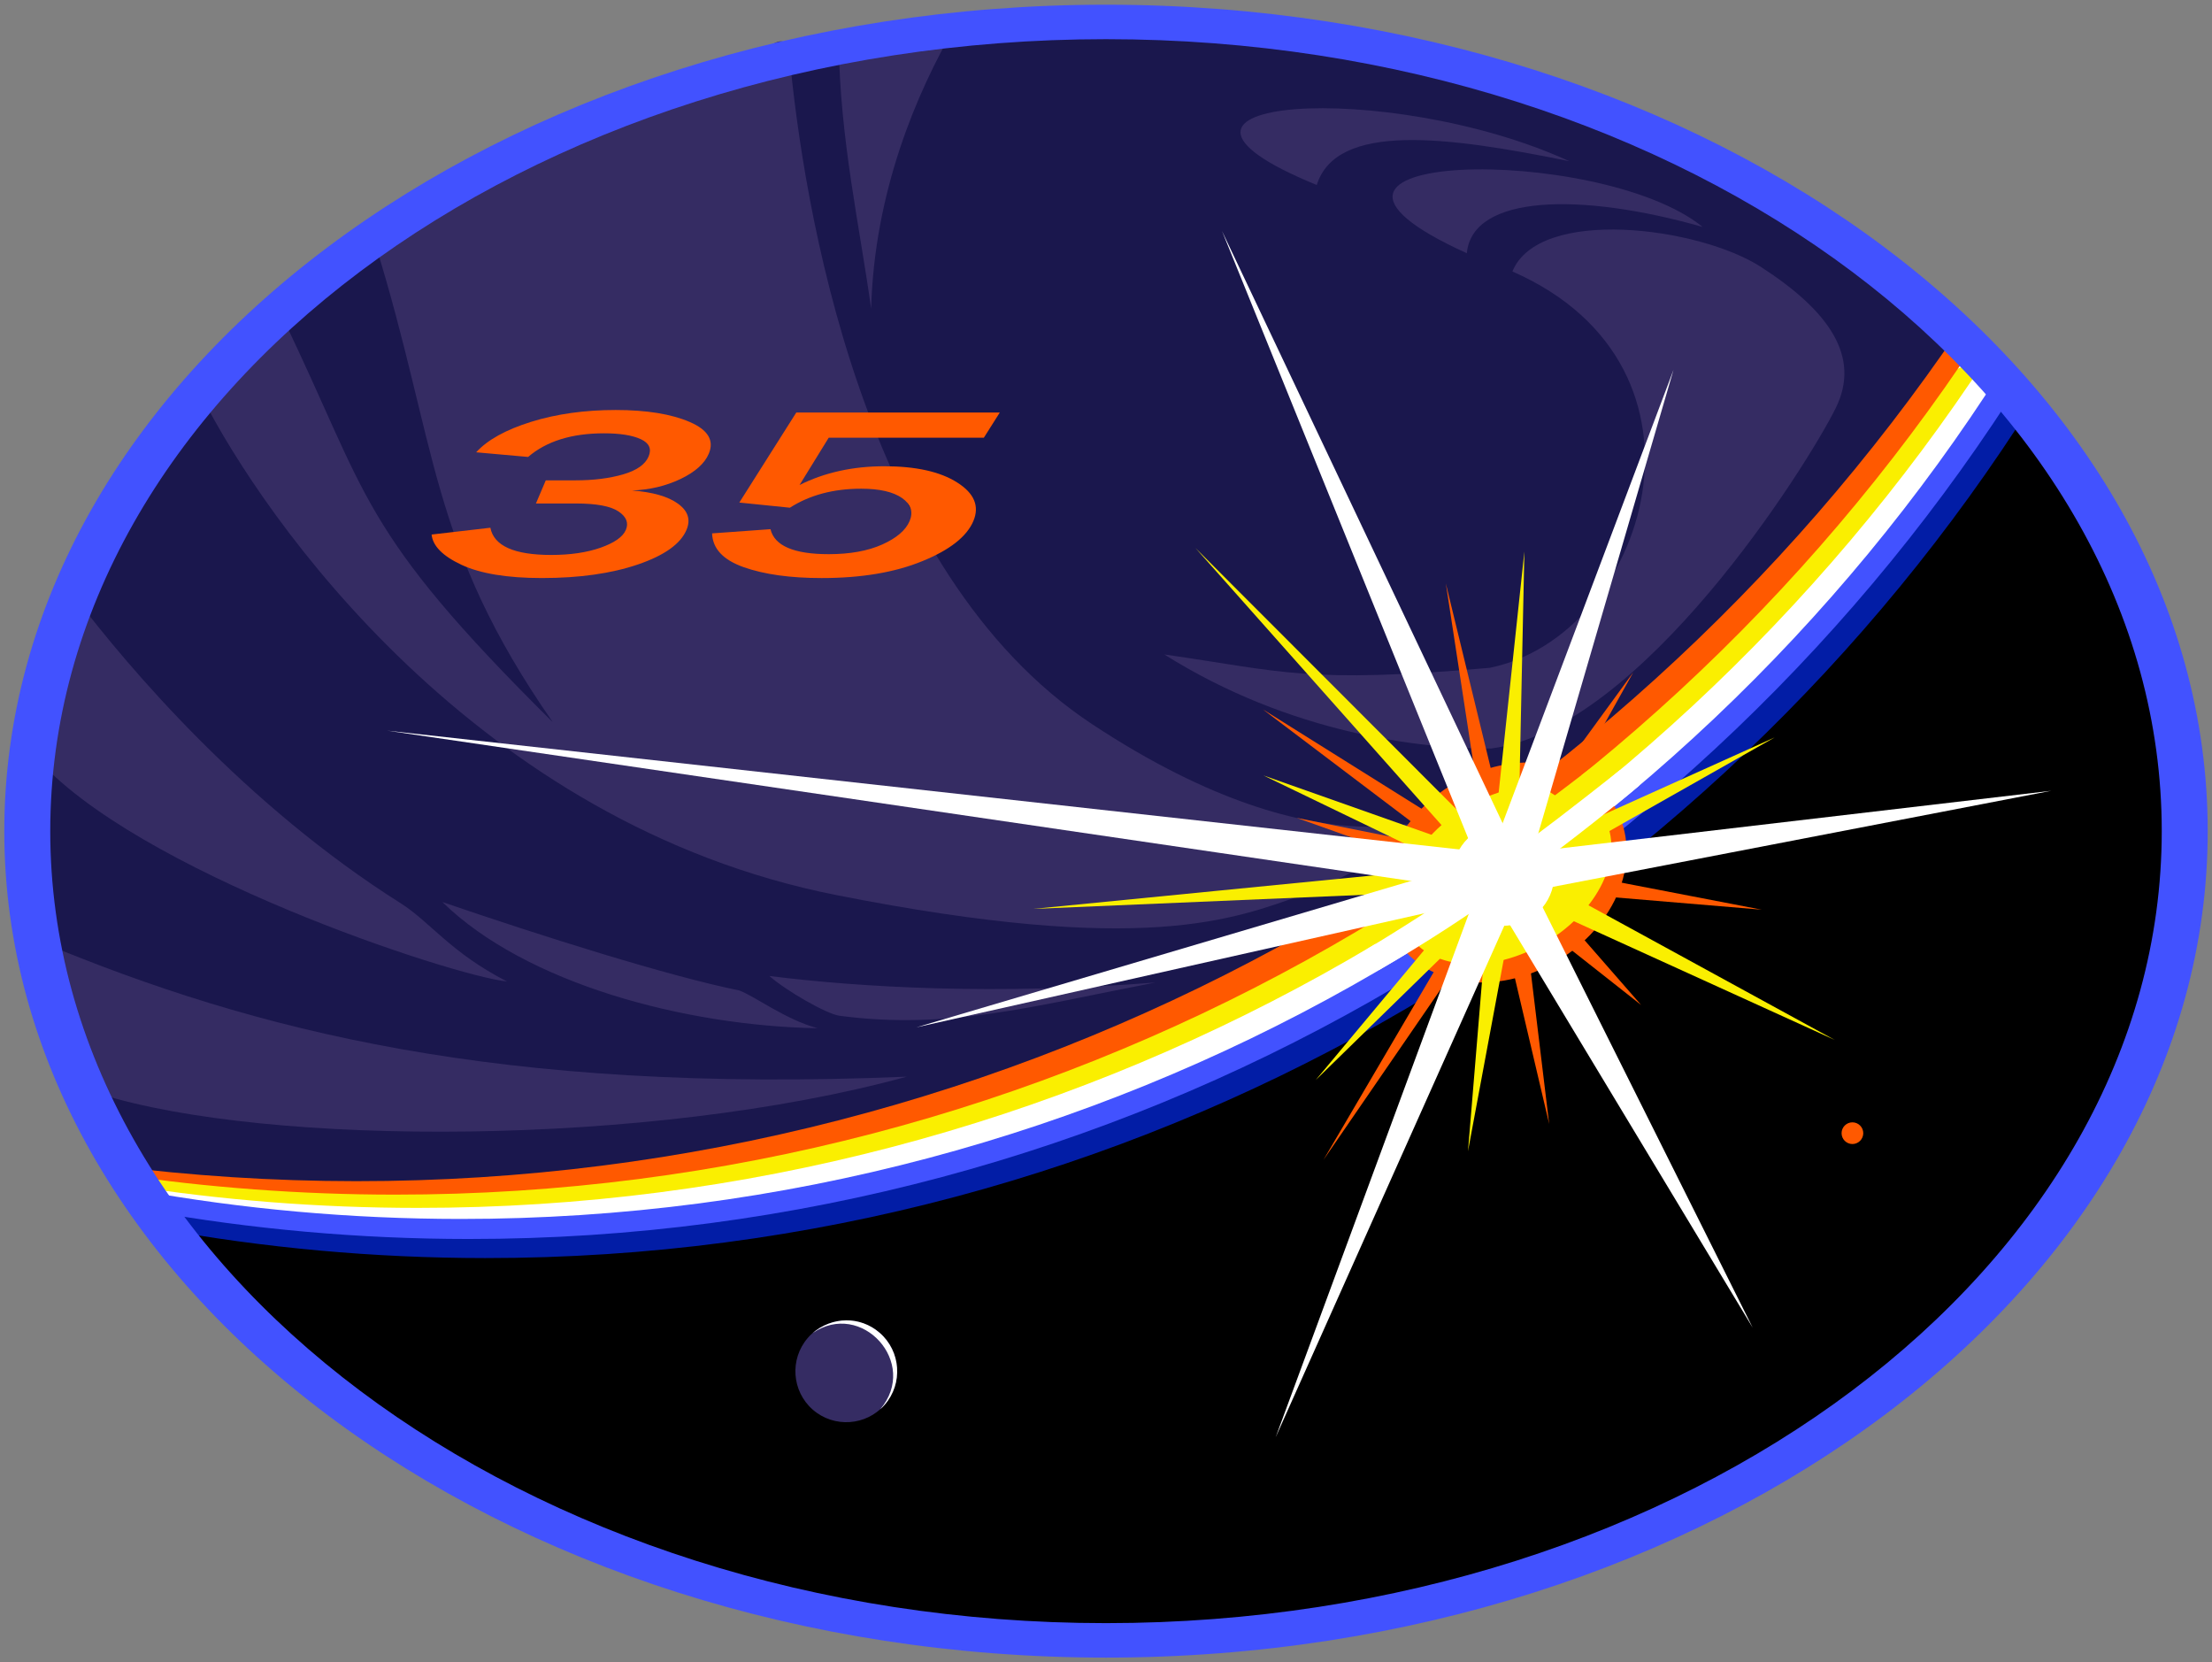 <?xml version="1.0" encoding="UTF-8" standalone="no"?>
<!-- Created with Inkscape (http://www.inkscape.org/) -->

<svg
   xmlns:dc="http://purl.org/dc/elements/1.1/"
   xmlns:cc="http://creativecommons.org/ns#"
   xmlns:rdf="http://www.w3.org/1999/02/22-rdf-syntax-ns#"
   xmlns:svg="http://www.w3.org/2000/svg"
   xmlns="http://www.w3.org/2000/svg"
   version="1.1"
   width="5000"
   height="3756"
   id="svg4149">
  <rect width="100%" height="100%" fill="#808080" stroke="none"/>
  <title
     id="title14011">ISS Expedition 35 Patch</title>
  <defs
     id="defs4151">
    <clipPath
       id="clipPath826">
      <path
         d="M 0,0 612,0 612,792 0,792 0,0 z"
         id="path828" />
    </clipPath>
    <clipPath
       id="clipPath786">
      <path
         d="M 0,0 612,0 612,792 0,792 0,0 z"
         id="path788" />
    </clipPath>
    <clipPath
       id="clipPath766">
      <path
         d="M 0,0 612,0 612,792 0,792 0,0 z"
         id="path768" />
    </clipPath>
    <clipPath
       id="clipPath738">
      <path
         d="M 0,0 612,0 612,792 0,792 0,0 z"
         id="path740" />
    </clipPath>
    <clipPath
       id="clipPath722">
      <path
         d="M 0,0 612,0 612,792 0,792 0,0 z"
         id="path724" />
    </clipPath>
    <clipPath
       id="clipPath698">
      <path
         d="M 0,0 612,0 612,792 0,792 0,0 z"
         id="path700" />
    </clipPath>
    <clipPath
       id="clipPath678">
      <path
         d="M 0,0 612,0 612,792 0,792 0,0 z"
         id="path680" />
    </clipPath>
    <clipPath
       id="clipPath642">
      <path
         d="M 0,0 612,0 612,792 0,792 0,0 z"
         id="path644" />
    </clipPath>
    <clipPath
       id="clipPath618">
      <path
         d="M 0,0 612,0 612,792 0,792 0,0 z"
         id="path620" />
    </clipPath>
    <clipPath
       id="clipPath602">
      <path
         d="M 0,0 612,0 612,792 0,792 0,0 z"
         id="path604" />
    </clipPath>
    <clipPath
       id="clipPath586">
      <path
         d="M 0,0 612,0 612,792 0,792 0,0 z"
         id="path588" />
    </clipPath>
    <clipPath
       id="clipPath554">
      <path
         d="M 0,0 612,0 612,792 0,792 0,0 z"
         id="path556" />
    </clipPath>
    <clipPath
       id="clipPath502">
      <path
         d="M 0,0 612,0 612,792 0,792 0,0 z"
         id="path504" />
    </clipPath>
    <clipPath
       id="clipPath5836">
      <path
         d="M 0,0 612,0 612,792 0,792 0,0 z"
         id="path5838" />
    </clipPath>
    <clipPath
       id="clipPath5812">
      <path
         d="M 0,0 612,0 612,792 0,792 0,0 z"
         id="path5814" />
    </clipPath>
    <clipPath
       id="clipPath5784">
      <path
         d="M 0,0 612,0 612,792 0,792 0,0 z"
         id="path5786" />
    </clipPath>
    <clipPath
       id="clipPath5748">
      <path
         d="M 0,0 612,0 612,792 0,792 0,0 z"
         id="path5750" />
    </clipPath>
    <clipPath
       id="clipPath5732">
      <path
         d="M 0,0 612,0 612,792 0,792 0,0 z"
         id="path5734" />
    </clipPath>
    <clipPath
       id="clipPath5716">
      <path
         d="M 0,0 612,0 612,792 0,792 0,0 z"
         id="path5718" />
    </clipPath>
    <clipPath
       id="clipPath5684">
      <path
         d="M 0,0 612,0 612,792 0,792 0,0 z"
         id="path5686" />
    </clipPath>
    <clipPath
       id="clipPath5664">
      <path
         d="M 0,0 612,0 612,792 0,792 0,0 z"
         id="path5666" />
    </clipPath>
    <clipPath
       id="clipPath5648">
      <path
         d="M 0,0 612,0 612,792 0,792 0,0 z"
         id="path5650" />
    </clipPath>
    <clipPath
       id="clipPath5620">
      <path
         d="M 0,0 612,0 612,792 0,792 0,0 z"
         id="path5622" />
    </clipPath>
    <clipPath
       id="clipPath5604">
      <path
         d="M 0,0 612,0 612,792 0,792 0,0 z"
         id="path5606" />
    </clipPath>
    <clipPath
       id="clipPath5220">
      <path
         d="M 0,0 612,0 612,792 0,792 0,0 z"
         id="path5222" />
    </clipPath>
    <clipPath
       id="clipPath5168">
      <path
         d="M 0,0 612,0 612,792 0,792 0,0 z"
         id="path5170" />
    </clipPath>
    <clipPath
       id="clipPath4944">
      <path
         d="M 0,0 612,0 612,792 0,792 0,0 z"
         id="path4946" />
    </clipPath>
    <clipPath
       id="clipPath4892">
      <path
         d="M 0,0 612,0 612,792 0,792 0,0 z"
         id="path4894" />
    </clipPath>
    <clipPath
       id="clipPath11797">
      <path
         d="m 438.48,163.8 111.83,0 0,84 -111.83,0 0,-84 z"
         id="path11799" />
    </clipPath>
  </defs>
  <g
     transform="translate(0,2703.638)"
     id="layer1">
    <g
       transform="matrix(47.415,0,0,-47.415,-20950.049,9058.583)"
       id="g11793">
      <g
         transform="matrix(1.002,0,0,1.002,494.69,169.891)"
         id="g11801">
        <path
           d="m 0,0 c -28.429,0 -51.615,17.39 -51.615,38.711 0,21.322 23.186,38.712 51.615,38.712 28.429,0 51.615,-17.39 51.615,-38.712 C 51.615,17.39 28.429,0 0,0 z"
           id="path11803"
           style="fill:none;stroke:#020605;stroke-width:0.179;stroke-linecap:square;stroke-linejoin:miter;stroke-miterlimit:2.613;stroke-opacity:1;stroke-dasharray:none" />
      </g>
      <g
         transform="matrix(1.002,0,0,1.002,494.69,169.891)"
         id="g11805">
        <path
           d="m 0,0 c -28.429,0 -51.615,17.39 -51.615,38.711 0,21.322 23.186,38.712 51.615,38.712 28.429,0 51.615,-17.39 51.615,-38.712 C 51.615,17.39 28.429,0 0,0"
           id="path11807"
           style="fill:#ffffff;fill-opacity:1;fill-rule:evenodd;stroke:none" />
      </g>
      <g
         transform="matrix(1.002,0,0,1.002,494.69,169.891)"
         id="g11809">
        <path
           d="m 0,0 c -28.429,0 -51.615,17.39 -51.615,38.711 0,21.322 23.186,38.712 51.615,38.712 28.429,0 51.615,-17.39 51.615,-38.712 C 51.615,17.39 28.429,0 0,0"
           id="path11811"
           style="fill:#000000;fill-opacity:1;fill-rule:evenodd;stroke:none" />
      </g>
      <g
         transform="matrix(1.002,0,0,1.002,494.69,169.891)"
         id="g11813">
        <path
           d="m 0,0 c -28.429,0 -51.615,17.39 -51.615,38.711 0,21.322 23.186,38.712 51.615,38.712 28.429,0 51.615,-17.39 51.615,-38.712 C 51.615,17.39 28.429,0 0,0 z"
           id="path11815"
           style="fill:none;stroke:#1a1818;stroke-width:0.179;stroke-linecap:square;stroke-linejoin:miter;stroke-miterlimit:2.613;stroke-opacity:1;stroke-dasharray:none" />
      </g>
      <g
         transform="matrix(1.002,0,0,1.002,530.154,193.542)"
         id="g11817">
        <path
           d="m 0,0 c -0.284,0 -0.516,0.232 -0.516,0.516 0,0.285 0.232,0.516 0.516,0.516 0.284,0 0.516,-0.231 0.516,-0.516 C 0.516,0.232 0.284,0 0,0"
           id="path11819"
           style="fill:#ff5900;fill-opacity:1;fill-rule:evenodd;stroke:none" />
      </g>
      <g
         transform="matrix(1.002,0,0,1.002,480.356,184.303)"
         id="g11821">
        <path
           d="M 0,0 C 0.875,1.007 2.411,1.115 3.419,0.239 4.426,-0.636 4.534,-2.172 3.658,-3.179 2.783,-4.187 1.247,-4.294 0.24,-3.419 -0.768,-2.543 -0.875,-1.008 0,0"
           id="path11823"
           style="fill:#352c63;fill-opacity:1;fill-rule:evenodd;stroke:none" />
      </g>
      <g
         transform="matrix(1.002,0,0,1.002,480.573,184.523)"
         id="g11825">
        <path
           d="M 0,0 C 0.946,0.803 2.273,0.827 3.202,0.02 4.209,-0.855 4.317,-2.391 3.442,-3.399 3.373,-3.478 3.301,-3.551 3.225,-3.618 5.102,-1.42 2.326,1.622 0,0"
           id="path11827"
           style="fill:#ffffff;fill-opacity:1;fill-rule:evenodd;stroke:none" />
      </g>
      <g
         transform="matrix(1.002,0,0,1.002,538.759,228.883)"
         id="g11829">
        <path
           d="m 0,0 c -15.444,-24.431 -42.703,-40.707 -73.637,-40.695 -5.32,0.002 -10.531,0.486 -15.591,1.409 l 0.703,4.587 L -7.773,5.198 0,0"
           id="path11831"
           style="fill:#021da6;fill-opacity:1;fill-rule:evenodd;stroke:none" />
      </g>
      <g
         transform="matrix(1.002,0,0,1.002,449.503,194.988)"
         id="g11833">
        <path
           d="m 0,0 80.691,40.18 7.975,-5.068 C 73.205,10.467 45.783,-5.971 14.648,-5.96 9.421,-5.958 4.298,-5.492 -0.68,-4.602 L 0,0"
           id="path11835"
           style="fill:#4252ff;fill-opacity:1;fill-rule:evenodd;stroke:none" />
      </g>
      <g
         transform="matrix(1.002,0,0,1.002,537.246,230.392)"
         id="g11837">
        <path
           d="m 0,0 c -15.443,-24.229 -42.559,-40.351 -73.316,-40.34 -5.231,0.003 -10.356,0.471 -15.337,1.367 l 0.574,4.262 81.347,40.554"
           id="path11839"
           style="fill:#ffffff;fill-opacity:1;fill-rule:evenodd;stroke:none" />
      </g>
      <g
         transform="matrix(1.002,0,0,1.002,536.577,231.047)"
         id="g11841">
        <path
           d="m 0,0 c -15.966,-24.349 -43.508,-40.48 -74.692,-40.468 -4.705,0.002 -9.327,0.371 -13.838,1.08 l 0.592,4.828"
           id="path11843"
           style="fill:#faef00;fill-opacity:1;fill-rule:evenodd;stroke:none" />
      </g>
      <g
         transform="matrix(1.002,0,0,1.002,448.488,196.427)"
         id="g11845">
        <path
           d="M 0,0 81.583,40.707"
           id="path11847"
           style="fill:#faef00;fill-opacity:1;fill-rule:evenodd;stroke:none" />
      </g>
      <g
         transform="matrix(1.002,0,0,1.002,528.788,237.52)"
         id="g11849">
        <path
           d="m 0,0 -80.624,-40.278 -0.571,-5.046 c 4.31,-0.639 8.719,-0.971 13.202,-0.973 31.396,-0.012 59.136,16.177 75.286,40.638"
           id="path11851"
           style="fill:#ff5900;fill-opacity:1;fill-rule:evenodd;stroke:none" />
      </g>
      <g
         transform="matrix(1.002,0,0,1.002,443.729,215.868)"
         id="g11853">
        <path
           d="m 0,0 5.084,10.648 5.738,6.241 9.282,6.656 15.621,6.203 8.988,1.313 18.044,-0.679 11.773,-3.387 6.973,-3.405 7.652,-5.161 C 88.544,17.452 91.999,17.446 91.352,16.494 74.753,-7.951 46.726,-24.06 15.061,-24.048 c -3.963,0.002 -7.87,0.256 -11.704,0.747 L 0.079,-12.271 0,0"
           id="path11855"
           style="fill:#1a174d;fill-opacity:1;fill-rule:evenodd;stroke:none" />
      </g>
      <g
         transform="matrix(1.002,0,0,1.002,455.325,232.916)"
         id="g11857">
        <path
           d="M 0,0 C 4.117,-8.506 3.545,-10.023 12.849,-19.233 6.916,-10.696 7.399,-6.156 4.39,3.559 m -7.408,-5.862 c -0.076,-0.19 -1.541,-0.046 -0.855,-1.4 2.971,-5.864 13.08,-20.366 30.212,-23.751 14.675,-2.899 18.912,-1.151 22.204,0.02 1.521,0.541 6.241,3.094 6.566,3.626 0.325,0.532 -5.176,-3.053 -16.589,4.475 C 27.474,-12.049 24.755,5.57 24.103,12.54 23.933,14.355 21.931,11.598 21.931,11.598 10.946,9.489 3.637,4.859 -3.018,-2.303"
           id="path11859"
           style="fill:#352c63;fill-opacity:1;fill-rule:evenodd;stroke:none" />
      </g>
      <g
         transform="matrix(1.002,0,0,1.002,518.535,204.647)"
         id="g11861">
        <path
           d="m 0,0 c -1.669,-2.7 -5.243,-4.077 -7.956,-3.066 -2.713,1.011 -3.564,4.037 -1.895,6.736 1.669,2.699 5.243,4.077 7.956,3.066 C 0.818,5.725 1.669,2.699 0,0"
           id="path11863"
           style="fill:#ff5900;fill-opacity:1;fill-rule:evenodd;stroke:none" />
      </g>
      <g
         transform="matrix(1.002,0,0,1.002,460.948,205.017)"
         id="g11865">
        <path
           d="m 0,0 c 1.389,-0.877 2.378,-2.353 5.059,-3.72 -2.641,0.278 -17.707,5.242 -22.447,10.702 -1.18,1.36 0.072,2.75 0.523,4.107 0,1.759 0.326,2.367 0.326,2.367 0,0 0.147,2.28 1.097,1.035 C -12.959,11.233 -7.441,4.696 0,0 m 1.98,0.06 c 4.682,-1.607 10.75,-3.523 14.132,-4.208 0.756,-0.283 2.192,-1.386 3.722,-1.796 C 13.537,-5.833 5.954,-3.825 1.98,0.06 m 15.56,-3.519 c 4.391,-0.551 10.824,-0.912 18.366,-0.31 -5.926,-1.145 -9.857,-2.261 -15.029,-1.582 -0.616,0.081 -2.557,1.2 -3.337,1.892"
           id="path11867"
           style="fill:#352c63;fill-opacity:1;fill-rule:evenodd;stroke:none" />
      </g>
      <g
         transform="matrix(1.002,0,0,1.002,443.808,203.165)"
         id="g11869">
        <path
           d="M 0,0 C 10.164,-4.219 21.731,-7.211 41.18,-6.4 28.952,-9.75 10.778,-9.727 2.79,-7.222"
           id="path11871"
           style="fill:#352c63;fill-opacity:1;fill-rule:evenodd;stroke:none" />
      </g>
      <g
         transform="matrix(1.002,0,0,1.002,517.748,205.16)"
         id="g11873">
        <path
           d="m 0,0 c -1.594,-2.24 -4.74,-3.525 -7.004,-2.859 -2.264,0.665 -2.81,3.035 -1.216,5.275 1.593,2.24 4.739,3.524 7.003,2.859 C 1.047,4.61 1.594,2.24 0,0"
           id="path11875"
           style="fill:#faef00;fill-opacity:1;fill-rule:evenodd;stroke:none" />
      </g>
      <g
         transform="matrix(1.002,0,0,1.002,481.831,246.006)"
         id="g11877">
        <path
           d="M 0,0 C 0.053,-4.553 1.01,-8.786 1.539,-12.622 1.695,-7.067 3.696,-2.362 5.541,0.81"
           id="path11879"
           style="fill:#352c63;fill-opacity:1;fill-rule:evenodd;stroke:none" />
      </g>
      <g
         transform="matrix(1.002,0,0,1.002,497.349,216.877)"
         id="g11881">
        <path
           d="m 0,0 c 5.682,-0.815 6.747,-1.4 15.487,-0.636 7.483,1.538 11.491,14.291 1.075,18.853 1.265,3.094 8.868,2.129 11.834,0.211 3.243,-2.098 4.759,-4.272 3.546,-6.716 C 30.58,8.968 22.712,-3.539 15.549,-4.474 12.224,-4.492 5.994,-3.77 0,0"
           id="path11883"
           style="fill:#352c63;fill-opacity:1;fill-rule:evenodd;stroke:none" />
      </g>
      <g
         transform="matrix(1.002,0,0,1.002,511.774,236.024)"
         id="g11885">
        <path
           d="M 0,0 C 0.288,2.763 5.395,2.882 11.216,1.227 6.325,5.206 -10.862,4.9 0,-0.026"
           id="path11887"
           style="fill:#352c63;fill-opacity:1;fill-rule:evenodd;stroke:none" />
      </g>
      <g
         transform="matrix(1.002,0,0,1.002,504.617,239.252)"
         id="g11889">
        <path
           d="M 0,0 C 0.943,2.998 6.196,2.316 12.016,1.132 3.444,5.065 -10.193,4.17 0,0"
           id="path11891"
           style="fill:#352c63;fill-opacity:1;fill-rule:evenodd;stroke:none" />
      </g>
      <g
         transform="matrix(1.002,0,0,1.002,514.789,202.012)"
         id="g11893">
        <path
           d="M 0,0 0.907,-7.5 -0.82,-0.151 0,0 z"
           id="path11895"
           style="fill:#ff5900;fill-opacity:1;fill-rule:evenodd;stroke:none" />
      </g>
      <g
         transform="matrix(1.002,0,0,1.002,517.113,203.568)"
         id="g11897">
        <path
           d="M 0,0 2.963,-3.393 -0.575,-0.605 0,0 z"
           id="path11899"
           style="fill:#ff5900;fill-opacity:1;fill-rule:evenodd;stroke:none" />
      </g>
      <g
         transform="matrix(1.002,0,0,1.002,518.444,206.134)"
         id="g11901">
        <path
           d="M 0,0 7.372,-1.42 -0.475,-0.762 0,0 z"
           id="path11903"
           style="fill:#ff5900;fill-opacity:1;fill-rule:evenodd;stroke:none" />
      </g>
      <g
         transform="matrix(1.002,0,0,1.002,512.238,210.69)"
         id="g11905">
        <path
           d="M 0,0 -1.464,9.551 0.817,0.167 0,0 z"
           id="path11907"
           style="fill:#ff5900;fill-opacity:1;fill-rule:evenodd;stroke:none" />
      </g>
      <g
         transform="matrix(1.002,0,0,1.002,515.604,210.396)"
         id="g11909">
        <path
           d="M 0,0 4.092,5.613 0.705,-0.446 0,0 z"
           id="path11911"
           style="fill:#ff5900;fill-opacity:1;fill-rule:evenodd;stroke:none" />
      </g>
      <g
         transform="matrix(1.002,0,0,1.002,509.596,208.548)"
         id="g11913">
        <path
           d="M 0,0 -7.533,5.7 0.47,0.689 0,0 z"
           id="path11915"
           style="fill:#ff5900;fill-opacity:1;fill-rule:evenodd;stroke:none" />
      </g>
      <g
         transform="matrix(1.002,0,0,1.002,511.156,201.836)"
         id="g11917">
        <path
           d="M 0,0 -6.209,-9.036 -0.705,0.339 0,0 z"
           id="path11919"
           style="fill:#ff5900;fill-opacity:1;fill-rule:evenodd;stroke:none" />
      </g>
      <g
         transform="matrix(1.002,0,0,1.002,509.102,207.146)"
         id="g11921">
        <path
           d="M 0,0 -5.423,1.936 0.221,0.805 0,0 z"
           id="path11923"
           style="fill:#ff5900;fill-opacity:1;fill-rule:evenodd;stroke:none" />
      </g>
      <g
         transform="matrix(1.002,0,0,1.002,513.11,208.61)"
         id="g11925">
        <path
           d="M 0,0 1.403,13.146 1.124,-0.069 0,0 z"
           id="path11927"
           style="fill:#faef00;fill-opacity:1;fill-rule:evenodd;stroke:none" />
      </g>
      <g
         transform="matrix(1.002,0,0,1.002,515.269,207.885)"
         id="g11929">
        <path
           d="M 0,0 11.157,5.027 0.509,-1.005 0,0 z"
           id="path11931"
           style="fill:#faef00;fill-opacity:1;fill-rule:evenodd;stroke:none" />
      </g>
      <g
         transform="matrix(1.002,0,0,1.002,515.798,205.89)"
         id="g11933">
        <path
           d="M 0,0 13.492,-7.375 -0.506,-1.006 0,0 z"
           id="path11935"
           style="fill:#faef00;fill-opacity:1;fill-rule:evenodd;stroke:none" />
      </g>
      <g
         transform="matrix(1.002,0,0,1.002,513.858,204.093)"
         id="g11937">
        <path
           d="M 0,0 -2.028,-10.876 -1.117,0.141 0,0 z"
           id="path11939"
           style="fill:#faef00;fill-opacity:1;fill-rule:evenodd;stroke:none" />
      </g>
      <g
         transform="matrix(1.002,0,0,1.002,512.497,204.333)"
         id="g11941">
        <path
           d="M 0,0 -7.916,-7.729 -0.832,0.758 0,0 z"
           id="path11943"
           style="fill:#faef00;fill-opacity:1;fill-rule:evenodd;stroke:none" />
      </g>
      <g
         transform="matrix(1.002,0,0,1.002,511.393,205.613)"
         id="g11945">
        <path
           d="M 0,0 -20.259,-0.863 -0.086,1.123 0,0 z"
           id="path11947"
           style="fill:#faef00;fill-opacity:1;fill-rule:evenodd;stroke:none" />
      </g>
      <g
         transform="matrix(1.002,0,0,1.002,511.609,207.569)"
         id="g11949">
        <path
           d="M 0,0 -12.747,14.352 0.817,0.775 0,0 z"
           id="path11951"
           style="fill:#faef00;fill-opacity:1;fill-rule:evenodd;stroke:none" />
      </g>
      <g
         transform="matrix(1.002,0,0,1.002,511.286,206.663)"
         id="g11953">
        <path
           d="M 0,0 -9.188,4.437 0.427,1.042 0,0 z"
           id="path11955"
           style="fill:#faef00;fill-opacity:1;fill-rule:evenodd;stroke:none" />
      </g>
      <g
         transform="matrix(1.002,0,0,1.002,507.223,204.162)"
         id="g11957">
        <path
           d="M 0,0 C 4.788,3.05 6.664,4.381 10.679,7.471 L 11.527,6.687 C 7.851,3.822 2.368,0.07 0.214,-1.184 L 0,0"
           id="path11959"
           style="fill:#faef00;fill-opacity:1;fill-rule:evenodd;stroke:none" />
      </g>
      <g
         transform="matrix(1.002,0,0,1.002,514.816,204.322)"
         id="g11961">
        <path
           d="M 0,0 C -1.126,-0.715 -2.628,-0.38 -3.343,0.746 -4.058,1.872 -3.723,3.374 -2.596,4.089 -1.47,4.804 0.032,4.469 0.746,3.343 1.462,2.217 1.126,0.715 0,0"
           id="path11963"
           style="fill:#ffffff;fill-opacity:1;fill-rule:evenodd;stroke:none" />
      </g>
      <g
         transform="matrix(1.002,0,0,1.002,506.999,202.825)"
         id="g11965">
        <path
           d="M 0,0 C 4.77,2.873 7.906,5.252 12.053,8.526 12.265,8.224 12.761,8.092 12.973,7.79 9.15,4.628 4.952,1.515 0.592,-0.982 0.417,-0.666 0.175,-0.315 0,0"
           id="path11967"
           style="fill:#ffffff;fill-opacity:1;fill-rule:evenodd;stroke:none" />
      </g>
      <g
         transform="matrix(1.002,0,0,1.002,513.036,207.661)"
         id="g11969">
        <path
           d="M 0,0 8.572,22.736 1.758,-0.614 0,0 z"
           id="path11971"
           style="fill:#ffffff;fill-opacity:1;fill-rule:evenodd;stroke:none" />
      </g>
      <g
         transform="matrix(1.002,0,0,1.002,514.465,207.426)"
         id="g11973">
        <path
           d="M 0,0 25.117,2.947 0.271,-1.842 0,0 z"
           id="path11975"
           style="fill:#ffffff;fill-opacity:1;fill-rule:evenodd;stroke:none" />
      </g>
      <g
         transform="matrix(1.002,0,0,1.002,514.865,205.869)"
         id="g11977">
        <path
           d="M 0,0 10.514,-21.038 -1.641,-0.88 0,0 z"
           id="path11979"
           style="fill:#ffffff;fill-opacity:1;fill-rule:evenodd;stroke:none" />
      </g>
      <g
         transform="matrix(1.002,0,0,1.002,514.054,205.056)"
         id="g11981">
        <path
           d="M 0,0 -11.375,-25.444 -1.746,0.646 0,0 z"
           id="path11983"
           style="fill:#ffffff;fill-opacity:1;fill-rule:evenodd;stroke:none" />
      </g>
      <g
         transform="matrix(1.002,0,0,1.002,512.756,205.216)"
         id="g11985">
        <path
           d="M 0,0 -27.172,-6.1 -0.449,1.807 0,0 z"
           id="path11987"
           style="fill:#ffffff;fill-opacity:1;fill-rule:evenodd;stroke:none" />
      </g>
      <g
         transform="matrix(1.002,0,0,1.002,512.385,205.599)"
         id="g11989">
        <path
           d="M 0,0 -51.985,7.631 0.259,1.844 0,0 z"
           id="path11991"
           style="fill:#ffffff;fill-opacity:1;fill-rule:evenodd;stroke:none" />
      </g>
      <g
         transform="matrix(1.002,0,0,1.002,512.298,206.974)"
         id="g11993">
        <path
           d="M 0,0 -12.17,30.018 1.714,0.727 0,0 z"
           id="path11995"
           style="fill:#ffffff;fill-opacity:1;fill-rule:evenodd;stroke:none" />
      </g>
      <g
         transform="matrix(1.002,0,0,1.002,479.805,228.407)"
         id="g11997">
        <path
           d="m 0,0 9.682,0 -0.758,-1.198 -7.381,0 -1.387,-2.249 c 1.186,0.593 2.532,0.892 4.038,0.892 1.499,0 2.655,-0.258 3.464,-0.774 C 8.471,-3.842 8.725,-4.455 8.425,-5.163 8.111,-5.901 7.304,-6.537 5.995,-7.07 4.689,-7.605 3.093,-7.873 1.208,-7.873 c -1.499,0 -2.733,0.173 -3.712,0.518 -0.975,0.345 -1.476,0.88 -1.502,1.607 l 2.779,0.2 c 0.19,-0.791 1.111,-1.189 2.77,-1.189 1.016,0 1.868,0.155 2.551,0.462 0.679,0.306 1.113,0.676 1.298,1.112 0.183,0.433 0.066,0.797 -0.357,1.094 -0.423,0.296 -1.069,0.446 -1.945,0.446 -1.323,0 -2.451,-0.301 -3.393,-0.904 L -2.71,-4.282 0,0"
           id="path11999"
           style="fill:#ff5900;fill-opacity:1;fill-rule:evenodd;stroke:none" />
      </g>
      <g
         transform="matrix(1.002,0,0,1.002,467.394,224.072)"
         id="g12001">
        <path
           d="m 0,0 0.468,1.101 1.424,0 c 0.853,0 1.602,0.095 2.254,0.283 0.649,0.19 1.053,0.473 1.212,0.847 C 5.514,2.598 5.39,2.875 4.986,3.061 4.582,3.245 4.002,3.338 3.239,3.338 1.705,3.338 0.499,2.964 -0.372,2.214 l -2.472,0.221 c 0.539,0.591 1.41,1.074 2.617,1.45 1.202,0.374 2.543,0.562 4.019,0.562 1.468,0 2.641,-0.19 3.516,-0.566 C 8.188,3.505 8.491,2.999 8.223,2.367 8.024,1.898 7.573,1.497 6.875,1.163 6.172,0.83 5.407,0.649 4.572,0.618 5.56,0.543 6.288,0.332 6.761,-0.011 7.238,-0.357 7.369,-0.772 7.163,-1.256 6.88,-1.923 6.111,-2.47 4.854,-2.9 3.592,-3.33 2.072,-3.546 0.285,-3.546 c -1.65,0 -2.924,0.21 -3.825,0.628 -0.896,0.419 -1.37,0.9 -1.424,1.441 l 2.796,0.324 c 0.167,-0.863 1.132,-1.295 2.896,-1.295 0.911,0 1.696,0.116 2.355,0.348 0.656,0.233 1.056,0.514 1.195,0.844 C 4.42,-0.923 4.303,-0.63 3.927,-0.378 3.551,-0.126 2.877,0 1.904,0 L 0,0"
           id="path12003"
           style="fill:#ff5900;fill-opacity:1;fill-rule:evenodd;stroke:none" />
      </g>
      <g
         transform="matrix(1.005,0,0,1.005,494.691,169.164)"
         id="g12005">
        <path
           d="m -0.12,-0.1 c -28.784,0 -52.26,17.607 -52.26,39.195 0,21.588 23.476,39.195 52.26,39.195 28.784,0 52.26,-17.607 52.26,-39.195 0,-21.588 -23.476,-39.195 -52.26,-39.195 m 0,1.635 c -27.583,0 -50.08,16.873 -50.08,37.56 0,20.688 22.497,37.56 50.08,37.56 27.583,0 50.08,-16.872 50.08,-37.56 0,-20.687 -22.497,-37.56 -50.08,-37.56"
           id="path12007"
           style="fill:#4252ff;fill-opacity:1;fill-rule:evenodd;stroke:none" />
      </g>
    </g>
  </g>
</svg>
